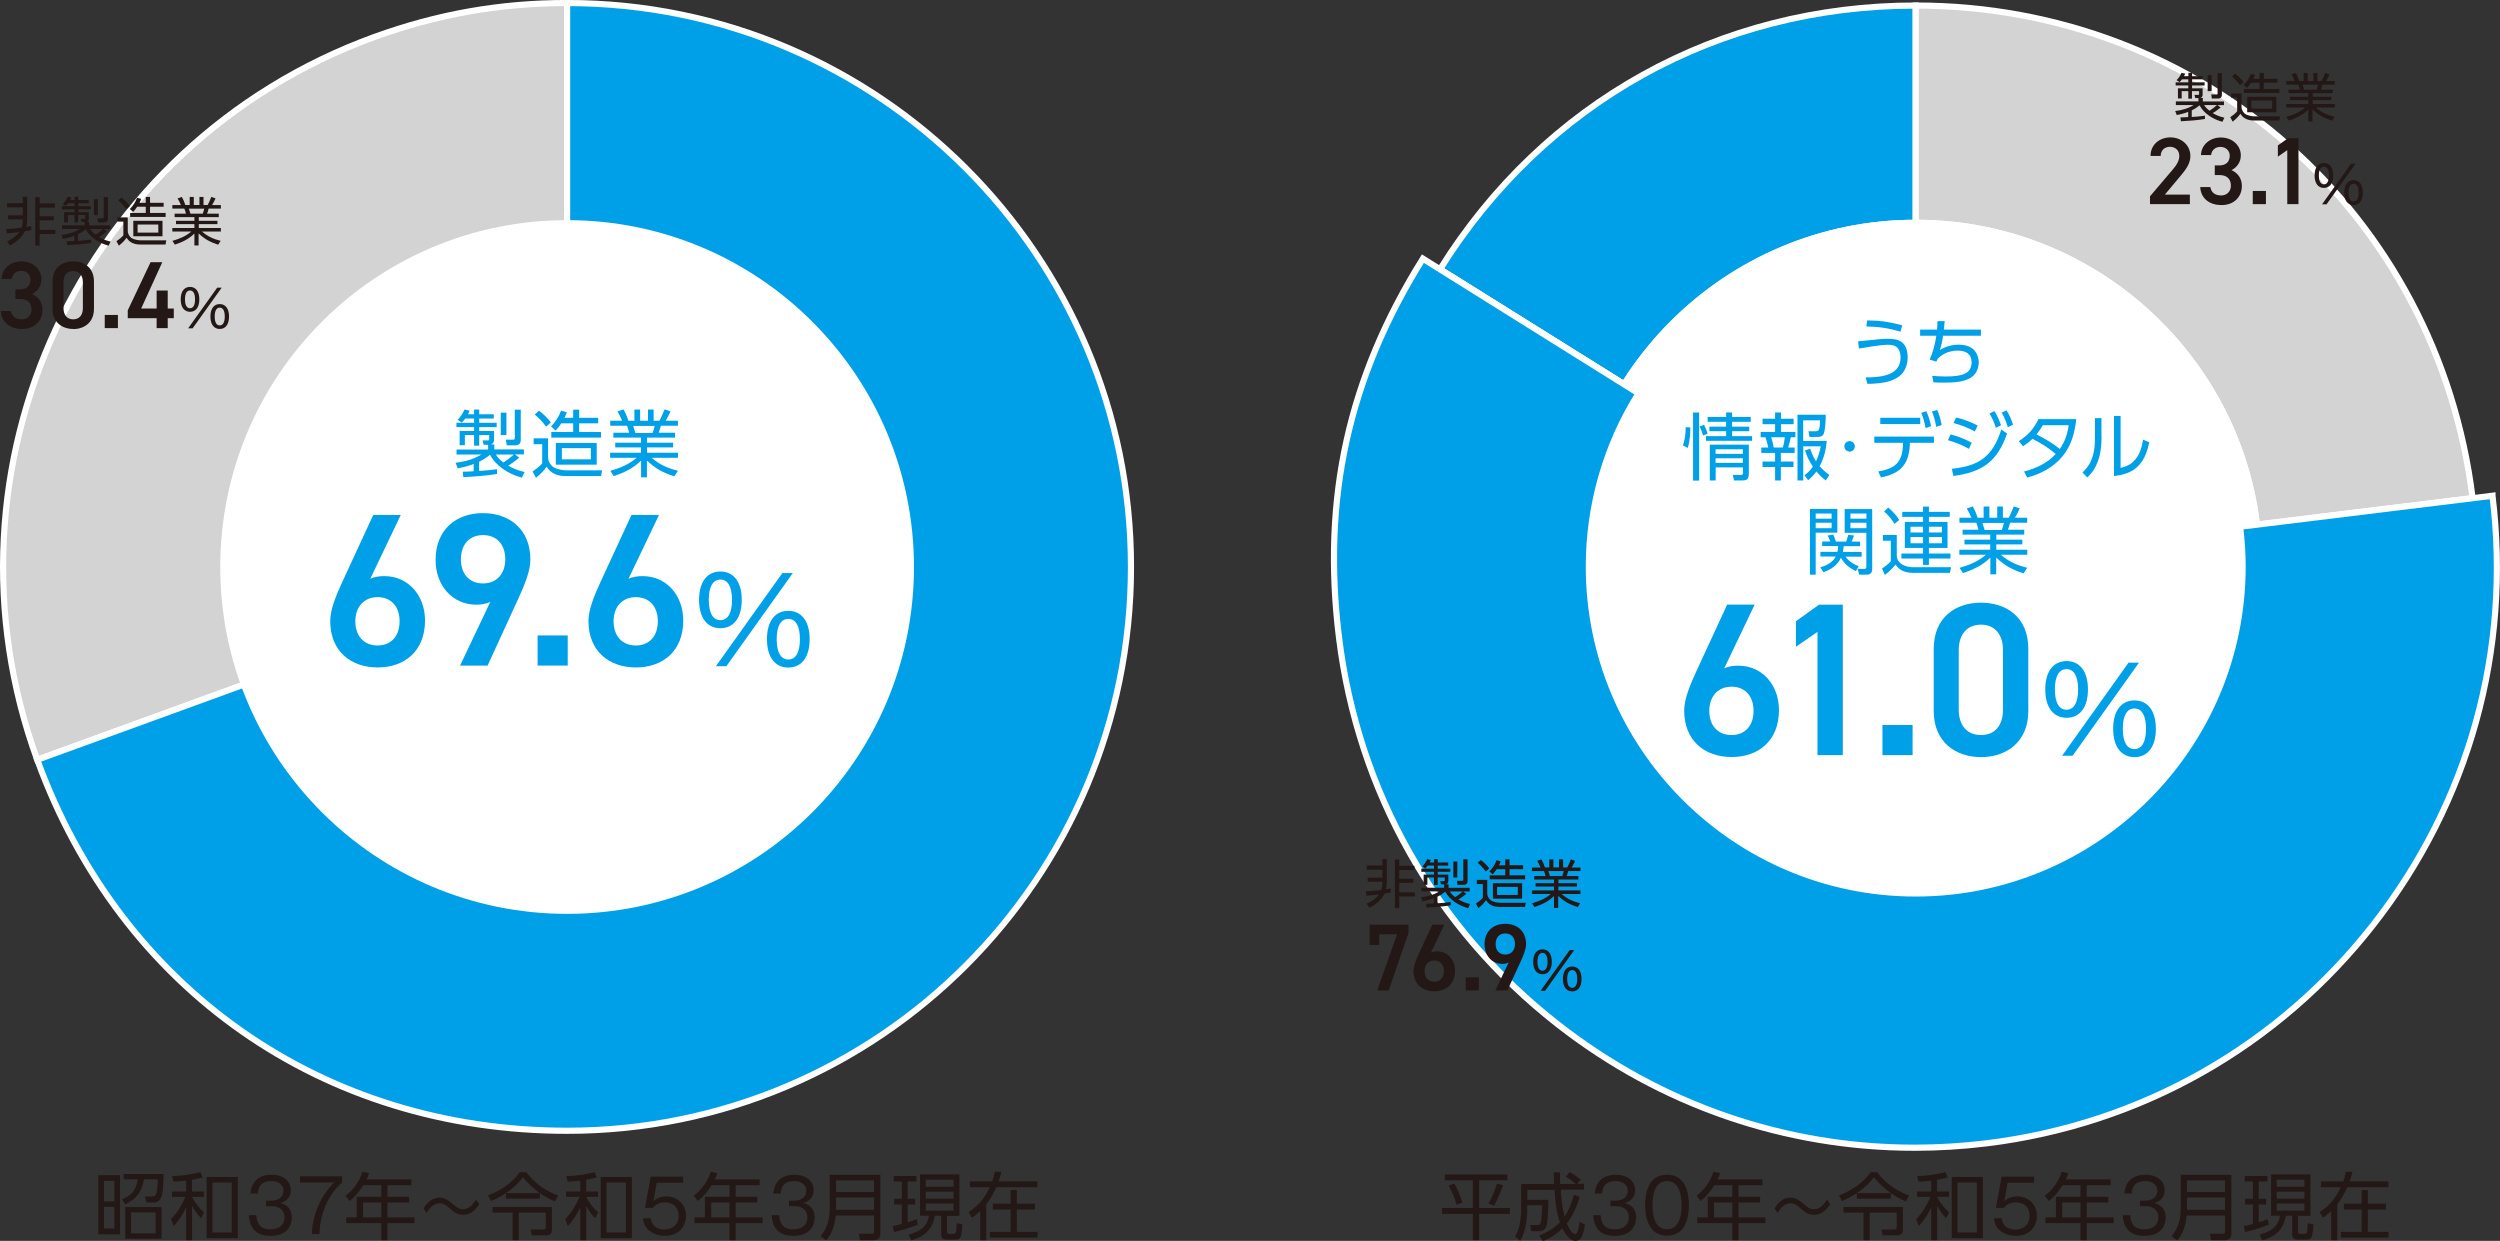 <?xml version="1.0" encoding="UTF-8"?>
<svg id="_レイヤー_2" data-name="レイヤー 2" xmlns="http://www.w3.org/2000/svg" viewBox="0 0 238.93 118.59">
  <rect x="0" y="0" width="238.93" height="118.59" fill="#333333" stroke="none"/>
  <defs>
    <style>
      .cls-1, .cls-2 {
        fill: #00a0e9;
      }

      .cls-1, .cls-3, .cls-4 {
        stroke-width: 0px;
      }

      .cls-2, .cls-5, .cls-6 {
        stroke: #fff;
        stroke-miterlimit: 10;
        stroke-width: .59px;
      }

      .cls-3 {
        fill: #231815;
      }

      .cls-5 {
        fill: #d3d3d4;
      }

      .cls-6 {
        fill: #5f91ae;
      }

      .cls-4 {
        fill: #fff;
      }
    </style>
  </defs>
  <g id="_レイヤー_1-2" data-name="レイヤー 1">
    <g>
      <path class="cls-3" d="M144.07,112.25v.55h-2.71v2.65h2.95v.56h-2.95v2.51h-.6v-2.51h-2.94v-.56h2.94v-2.65h-2.67v-.55h5.97ZM139.76,114.94l-.55.2c-.17-.64-.44-1.25-.75-1.83l.53-.2c.33.59.58,1.19.78,1.83ZM142.78,115.24l-.53-.22c.38-.61.6-1.22.81-1.91l.59.17c-.25.67-.5,1.34-.87,1.95Z"/>
      <path class="cls-3" d="M149.67,112.44l.34-.42c.41.22.72.43,1.07.72l-.34.4h.65v.55h-2.22c.03.77.16,1.82.36,2.57.45-.67.68-1.3.9-2.07l.55.2c-.28.92-.64,1.77-1.24,2.54.1.25.48,1.02.79,1.02.15,0,.23-.2.27-.32.08-.27.14-.57.17-.85l.51.25c-.05.35-.19,1.02-.4,1.3-.13.18-.29.27-.53.27-.54,0-1.02-.78-1.23-1.2-.59.57-1.1.9-1.86,1.23l-.35-.54c.74-.3,1.41-.7,1.97-1.27-.34-.99-.45-2.05-.51-3.1h-2.6v.95h2.01c0,.49-.04,2.09-.17,2.48-.12.36-.37.52-.75.52h-.71l-.11-.59h.69c.18.01.28-.08.33-.25.09-.29.12-1.3.13-1.65h-1.43v.49c0,.92-.2,2.12-.67,2.92l-.49-.43c.22-.36.34-.69.43-1.11.07-.34.15-1.04.15-1.39v-2.51h3.14c0-.36-.01-.74-.02-1.1h.59c0,.36,0,.74.01,1.1h1.51c-.31-.26-.63-.5-.98-.7Z"/>
      <path class="cls-3" d="M152.98,116.13c.03.43.12,1.36,1.32,1.36,1.02,0,1.37-.57,1.37-1.13,0-.91-.78-1.08-1.21-1.08h-.55v-.53h.48c.77,0,1.18-.4,1.18-.95,0-.59-.5-.92-1.17-.92-1.16,0-1.25.83-1.28,1.19h-.71c.04-.35.18-1.8,2.03-1.8,1.06,0,1.83.57,1.83,1.46,0,.97-.77,1.18-.99,1.24.71.17,1.09.69,1.09,1.37,0,.75-.41,1.77-2.02,1.77-.65,0-1.97-.1-2.09-1.97h.71Z"/>
      <path class="cls-3" d="M161.41,115.18c0,1.12-.28,2.91-2.09,2.91s-2.09-1.83-2.09-2.91.25-2.91,2.09-2.91,2.09,1.86,2.09,2.91ZM157.93,115.18c0,.92.2,2.3,1.39,2.3s1.39-1.39,1.39-2.3-.2-2.3-1.39-2.3-1.39,1.37-1.39,2.3Z"/>
      <path class="cls-3" d="M168.44,112.72v.55h-2.29v1.11h2.07v.54h-2.07v1.43h2.58v.55h-2.58v1.63h-.59v-1.63h-3.35v-.55h1v-1.97h2.35v-1.11h-1.71c-.41.62-.72,1.05-1.32,1.51l-.39-.5c.76-.57,1.34-1.38,1.62-2.29l.64.13c-.08.22-.15.39-.25.6h4.29ZM163.81,114.92v1.43h1.75v-1.43h-1.75Z"/>
      <path class="cls-3" d="M173.37,116.1c-.43,0-.75-.14-1.18-.53-.47-.41-.69-.57-1.06-.57-.62,0-.99.52-1.25.91l-.29-.42c.22-.34.68-1.03,1.53-1.03.25,0,.61.04,1.19.55.42.37.66.56,1.03.56.67,0,1.04-.57,1.26-.92l.32.43c-.25.37-.69,1.02-1.55,1.02Z"/>
      <path class="cls-3" d="M180.71,114.03c-.63-.45-1.16-.95-1.62-1.52-.79,1.04-1.86,1.78-3.05,2.28l-.28-.55c1.18-.44,2.3-1.18,3.03-2.21h.62c.75,1.03,1.86,1.8,3.05,2.23l-.31.56c-.51-.21-.97-.46-1.44-.78v.52h-3.25v-.53h3.24ZM181.86,115.35v2.19c0,.41-.25.53-.62.53h-1.3l-.12-.57h1.16c.25,0,.29-.06.29-.27v-1.34h-2.58v2.64h-.59v-2.64h-1.92v-.54h5.69Z"/>
      <path class="cls-3" d="M185.14,113.87h1.13v.52h-1.13v.02c.29.54.67,1.06,1.14,1.46l-.29.55c-.35-.34-.62-.74-.85-1.17v3.28h-.57v-3.14c-.3.66-.7,1.25-1.19,1.79l-.25-.67c.6-.6,1.03-1.34,1.37-2.12h-1.28v-.52h1.35v-1.03c-.4.05-.81.08-1.22.09l-.12-.53c.96-.03,1.78-.13,2.71-.38l.21.51c-.34.09-.67.16-1.02.22v1.11ZM189.51,118.34h-2.98v-5.86h2.98v5.86ZM187.08,113.01v4.78h1.85v-4.78h-1.85Z"/>
      <path class="cls-3" d="M194.39,113.03h-2.51l-.33,1.79c.32-.34.78-.48,1.25-.48.95,0,1.87.66,1.87,1.86,0,.95-.64,1.91-1.99,1.91-.76,0-1.3-.29-1.62-.57-.38-.34-.46-.79-.5-1.11h.74c.1.72.59,1.08,1.31,1.08.63,0,1.36-.35,1.36-1.32,0-.74-.48-1.28-1.3-1.28-.69,0-1.02.36-1.16.53h-.76l.55-2.99h3.1v.6Z"/>
      <path class="cls-3" d="M201.72,112.72v.55h-2.29v1.11h2.07v.54h-2.07v1.43h2.58v.55h-2.58v1.63h-.59v-1.63h-3.35v-.55h1v-1.97h2.35v-1.11h-1.71c-.41.62-.72,1.05-1.32,1.51l-.39-.5c.76-.57,1.34-1.38,1.62-2.29l.64.13c-.08.22-.15.39-.25.6h4.29ZM197.09,114.92v1.43h1.75v-1.43h-1.75Z"/>
      <path class="cls-3" d="M203.59,116.13c.03.43.12,1.36,1.32,1.36,1.02,0,1.37-.57,1.37-1.13,0-.91-.78-1.08-1.21-1.08h-.55v-.53h.48c.77,0,1.18-.4,1.18-.95,0-.59-.5-.92-1.17-.92-1.16,0-1.25.83-1.28,1.19h-.71c.04-.35.18-1.8,2.03-1.8,1.06,0,1.83.57,1.83,1.46,0,.97-.77,1.18-.99,1.24.71.17,1.09.69,1.09,1.37,0,.75-.41,1.77-2.02,1.77-.65,0-1.97-.1-2.09-1.97h.71Z"/>
      <path class="cls-3" d="M213.26,117.86c0,.43-.22.67-.67.67h-1.28l-.1-.62h1.22c.18,0,.22-.06.22-.23v-1.51h-3.66c-.07.84-.34,1.74-.91,2.38l-.53-.41c.69-.85.87-1.69.87-2.77v-3.09h4.84v5.59ZM209.02,113.92h3.63v-1.11h-3.63v1.11ZM209.02,115.62h3.63v-1.17h-3.63v1.17Z"/>
      <path class="cls-3" d="M216.74,116.51l.1.53c-.67.28-1.57.55-2.28.71l-.11-.57c.29-.05.57-.13.86-.21v-1.86h-.74v-.54h.74v-1.65h-.78v-.53h2.18v.53h-.84v1.65h.71v.54h-.71v1.7c.3-.08.58-.18.86-.3ZM220.81,112.25v3.95h-1.18v1.5c0,.18.04.22.22.22h.41c.25,0,.26-.14.29-1.02l.55.11c-.01.31-.06.88-.15,1.16-.08.22-.26.3-.48.3h-.87c-.4,0-.53-.17-.53-.56v-1.72h-.6c-.27,1.37-.95,1.94-2.25,2.36l-.27-.55c.98-.27,1.79-.71,1.95-1.81h-.85v-3.95h3.77ZM217.59,112.75v.67h2.65v-.67h-2.65ZM217.59,113.89v.67h2.65v-.67h-2.65ZM217.59,115.02v.68h2.65v-.68h-2.65Z"/>
      <path class="cls-3" d="M221.81,113.46v-.55h2.14c.11-.31.18-.6.25-.92h.63c-.08.32-.17.62-.27.92h3.71v.55h-3.93c-.26.58-.57,1.13-.96,1.63v3.44h-.58v-2.79c-.26.25-.5.44-.79.65l-.32-.55c.94-.61,1.56-1.36,2.02-2.38h-1.92ZM228.03,115.59h-1.73v2.14h1.98v.55h-4.56v-.55h1.99v-2.14h-1.7v-.55h1.7v-1.3h.59v1.3h1.73v.55Z"/>
    </g>
    <g>
      <path class="cls-3" d="M11.47,112.31v5.65h-2.07v-5.65h2.07ZM9.94,112.86v1.96h.99v-1.96h-.99ZM9.94,115.34v2.07h.99v-2.07h-.99ZM15.42,114.4c-.11.32-.38.53-.72.53h-.71l-.13-.58h.71c.2,0,.29-.09.36-.27.11-.29.14-1.03.15-1.37h-1.32c-.2,1.21-.69,1.85-1.79,2.39l-.31-.49c.99-.38,1.32-.88,1.51-1.9h-1.35v-.51h3.81c0,.56-.03,1.69-.2,2.2ZM15.44,118.39h-3.47v-3.03h3.47v3.03ZM12.52,115.87v2h2.36v-2h-2.36Z"/>
      <path class="cls-3" d="M18.36,113.87h1.13v.52h-1.13v.02c.29.54.67,1.06,1.14,1.46l-.29.55c-.35-.34-.62-.74-.85-1.17v3.28h-.57v-3.14c-.3.66-.7,1.25-1.19,1.79l-.25-.67c.6-.6,1.03-1.34,1.37-2.12h-1.28v-.52h1.35v-1.03c-.4.05-.81.08-1.22.09l-.12-.53c.96-.03,1.78-.13,2.71-.38l.21.51c-.34.09-.67.16-1.02.22v1.11ZM22.73,118.34h-2.98v-5.86h2.98v5.86ZM20.3,113.01v4.78h1.85v-4.78h-1.85Z"/>
      <path class="cls-3" d="M24.5,116.13c.03.43.12,1.36,1.32,1.36,1.02,0,1.37-.57,1.37-1.13,0-.91-.78-1.08-1.21-1.08h-.55v-.53h.48c.77,0,1.18-.4,1.18-.95,0-.59-.5-.92-1.17-.92-1.16,0-1.25.83-1.28,1.19h-.71c.04-.35.18-1.8,2.03-1.8,1.06,0,1.83.57,1.83,1.46,0,.97-.77,1.18-.99,1.24.71.17,1.09.69,1.09,1.37,0,.75-.41,1.77-2.02,1.77-.65,0-1.97-.1-2.09-1.97h.71Z"/>
      <path class="cls-3" d="M32.7,112.42v.6c-.81.65-2.09,2.31-2.17,4.92h-.72c.02-1.92.99-3.84,2.12-4.92h-3.26v-.6h4.03Z"/>
      <path class="cls-3" d="M39.32,112.72v.55h-2.29v1.11h2.07v.54h-2.07v1.43h2.58v.55h-2.58v1.63h-.59v-1.63h-3.35v-.55h1v-1.97h2.35v-1.11h-1.71c-.41.62-.72,1.05-1.32,1.51l-.39-.5c.76-.57,1.34-1.38,1.62-2.29l.64.13c-.08.22-.15.39-.25.6h4.29ZM34.69,114.92v1.43h1.75v-1.43h-1.75Z"/>
      <path class="cls-3" d="M44.26,116.1c-.43,0-.75-.14-1.18-.53-.47-.41-.69-.57-1.06-.57-.62,0-.99.52-1.25.91l-.29-.42c.22-.34.68-1.03,1.53-1.03.25,0,.61.04,1.19.55.42.37.66.56,1.03.56.67,0,1.04-.57,1.26-.92l.32.43c-.25.37-.69,1.02-1.55,1.02Z"/>
      <path class="cls-3" d="M51.6,114.03c-.63-.45-1.16-.95-1.62-1.52-.79,1.04-1.86,1.78-3.05,2.28l-.28-.55c1.18-.44,2.3-1.18,3.03-2.21h.62c.75,1.03,1.86,1.8,3.05,2.23l-.31.56c-.51-.21-.97-.46-1.44-.78v.52h-3.25v-.53h3.24ZM52.75,115.35v2.19c0,.41-.25.53-.62.53h-1.3l-.12-.57h1.16c.25,0,.29-.06.29-.27v-1.34h-2.58v2.64h-.59v-2.64h-1.92v-.54h5.69Z"/>
      <path class="cls-3" d="M56.03,113.87h1.13v.52h-1.13v.02c.29.54.67,1.06,1.14,1.46l-.29.55c-.35-.34-.62-.74-.85-1.17v3.28h-.57v-3.14c-.3.66-.7,1.25-1.19,1.79l-.25-.67c.6-.6,1.03-1.34,1.37-2.12h-1.28v-.52h1.35v-1.03c-.4.05-.81.08-1.22.09l-.12-.53c.96-.03,1.78-.13,2.71-.38l.21.51c-.34.09-.67.16-1.02.22v1.11ZM60.39,118.34h-2.98v-5.86h2.98v5.86ZM57.97,113.01v4.78h1.85v-4.78h-1.85Z"/>
      <path class="cls-3" d="M65.28,113.03h-2.51l-.33,1.79c.32-.34.78-.48,1.25-.48.95,0,1.87.66,1.87,1.86,0,.95-.64,1.91-1.99,1.91-.76,0-1.3-.29-1.62-.57-.38-.34-.46-.79-.5-1.11h.74c.1.72.59,1.08,1.31,1.08.63,0,1.36-.35,1.36-1.32,0-.74-.48-1.28-1.3-1.28-.69,0-1.02.36-1.16.53h-.76l.55-2.99h3.1v.6Z"/>
      <path class="cls-3" d="M72.6,112.72v.55h-2.29v1.11h2.07v.54h-2.07v1.43h2.58v.55h-2.58v1.63h-.59v-1.63h-3.35v-.55h1v-1.97h2.35v-1.11h-1.71c-.41.62-.72,1.05-1.32,1.51l-.39-.5c.76-.57,1.34-1.38,1.62-2.29l.64.13c-.08.22-.15.39-.25.6h4.29ZM67.97,114.92v1.43h1.75v-1.43h-1.75Z"/>
      <path class="cls-3" d="M74.47,116.13c.03.43.12,1.36,1.32,1.36,1.02,0,1.37-.57,1.37-1.13,0-.91-.78-1.08-1.21-1.08h-.55v-.53h.48c.77,0,1.18-.4,1.18-.95,0-.59-.5-.92-1.17-.92-1.16,0-1.25.83-1.28,1.19h-.71c.04-.35.18-1.8,2.03-1.8,1.06,0,1.83.57,1.83,1.46,0,.97-.77,1.18-.99,1.24.71.17,1.09.69,1.09,1.37,0,.75-.41,1.77-2.02,1.77-.65,0-1.97-.1-2.09-1.97h.71Z"/>
      <path class="cls-3" d="M84.14,117.86c0,.43-.22.67-.67.67h-1.28l-.1-.62h1.22c.18,0,.22-.06.22-.23v-1.51h-3.66c-.07.84-.34,1.74-.91,2.38l-.53-.41c.69-.85.87-1.69.87-2.77v-3.09h4.84v5.59ZM79.9,113.92h3.63v-1.11h-3.63v1.11ZM79.9,115.62h3.63v-1.17h-3.63v1.17Z"/>
      <path class="cls-3" d="M87.62,116.51l.1.53c-.67.28-1.57.55-2.28.71l-.11-.57c.29-.05.57-.13.86-.21v-1.86h-.74v-.54h.74v-1.65h-.78v-.53h2.18v.53h-.84v1.65h.71v.54h-.71v1.7c.3-.08.58-.18.86-.3ZM91.69,112.25v3.95h-1.18v1.5c0,.18.04.22.22.22h.41c.25,0,.26-.14.29-1.02l.55.11c-.01.31-.06.88-.15,1.16-.08.22-.26.3-.48.3h-.87c-.4,0-.53-.17-.53-.56v-1.72h-.6c-.27,1.37-.95,1.94-2.25,2.36l-.27-.55c.98-.27,1.79-.71,1.95-1.81h-.85v-3.95h3.77ZM88.48,112.75v.67h2.65v-.67h-2.65ZM88.48,113.89v.67h2.65v-.67h-2.65ZM88.48,115.02v.68h2.65v-.68h-2.65Z"/>
      <path class="cls-3" d="M92.69,113.46v-.55h2.14c.11-.31.18-.6.25-.92h.63c-.08.32-.17.62-.27.92h3.71v.55h-3.93c-.26.58-.57,1.13-.96,1.63v3.44h-.58v-2.79c-.26.25-.5.44-.79.65l-.32-.55c.94-.61,1.56-1.36,2.02-2.38h-1.92ZM98.91,115.59h-1.73v2.14h1.98v.55h-4.56v-.55h1.99v-2.14h-1.7v-.55h1.7v-1.3h.59v1.3h1.73v.55Z"/>
    </g>
    <g>
      <path class="cls-5" d="M54.2,54.19L3.56,72.62C-6.62,44.65,7.8,13.72,35.77,3.54,41.81,1.35,47.77.29,54.2.29v53.89Z"/>
      <path class="cls-2" d="M54.2,54.19V.29c29.76,0,53.89,24.13,53.89,53.89s-24.13,53.89-53.89,53.89c-23.33,0-42.66-13.53-50.64-35.46l50.64-18.43Z"/>
    </g>
    <g>
      <path class="cls-2" d="M183.09,54.15l-45.47-28.41C147.6,9.76,164.25.53,183.09.53v53.62Z"/>
      <path class="cls-6" d="M183.09,54.15l53.22-6.53c3.61,29.39-17.29,56.14-46.68,59.75-29.39,3.61-56.14-17.29-59.75-46.68-1.59-12.93.84-23.9,7.75-34.95l45.47,28.41Z"/>
      <path class="cls-5" d="M183.09,54.15V.53c27.36,0,49.88,19.93,53.22,47.08l-53.22,6.53Z"/>
    </g>
    <circle class="cls-4" cx="54.2" cy="54.19" r="33.15"/>
    <circle class="cls-4" cx="183.09" cy="54.15" r="33.15"/>
    <circle class="cls-4" cx="183.09" cy="54.15" r="33.15"/>
    <g>
      <path class="cls-1" d="M164.76,63.89c.42-.21.92-.27,1.38-.27,2.25,0,3.88,1.81,3.88,4.25,0,2.9-1.94,4.48-4.52,4.48s-4.54-1.56-4.54-4.44c0-1.06.52-2.36,1.17-3.77l2.94-6.36h2.63l-2.92,6.11ZM165.49,70.25c1.31,0,2.1-.92,2.1-2.31s-.79-2.31-2.1-2.31-2.13.94-2.13,2.31.79,2.31,2.13,2.31Z"/>
      <path class="cls-1" d="M176.12,72.17h-2.42v-11.78l-2.06,1.42v-2.44l2.21-1.58h2.27v14.38Z"/>
      <path class="cls-1" d="M182.79,72.17h-2.88v-2.88h2.88v2.88Z"/>
      <path class="cls-1" d="M189.33,72.36c-2.4,0-4.52-1.42-4.52-4.4v-5.94c0-3.06,2.13-4.42,4.52-4.42s4.52,1.35,4.52,4.4v5.96c0,2.98-2.13,4.4-4.52,4.4ZM189.33,59.7c-1.31,0-2.13.9-2.13,2.44v5.67c0,1.54.81,2.44,2.13,2.44s2.1-.9,2.1-2.44v-5.67c0-1.54-.81-2.44-2.1-2.44Z"/>
      <path class="cls-1" d="M195.47,65.89c0-1.75.8-2.71,2.04-2.71s2.04.96,2.04,2.71-.8,2.71-2.04,2.71-2.04-.96-2.04-2.71ZM198.61,65.89c0-1.3-.42-1.94-1.11-1.94s-1.11.64-1.11,1.94.42,1.94,1.11,1.94,1.11-.64,1.11-1.94ZM203.43,63.33h1l-6.35,8.9h-1l6.35-8.9ZM201.96,69.65c0-1.75.8-2.71,2.04-2.71s2.04.96,2.04,2.71-.8,2.71-2.04,2.71-2.04-.96-2.04-2.71ZM205.1,69.65c0-1.3-.42-1.94-1.11-1.94s-1.11.64-1.11,1.94.42,1.94,1.11,1.94,1.11-.64,1.11-1.94Z"/>
    </g>
    <g>
      <path class="cls-1" d="M178.55,32.53c.65-.08,1.35-.15,1.86-.15.48,0,.92.03,1.32.3.45.31.59.95.59,1.47,0,.39-.08.78-.25,1.13-.25.53-.72.86-1.26,1.07-.71.27-1.58.32-2.33.34l-.18-.62c.6,0,1.34-.03,1.97-.22.77-.23,1.37-.7,1.37-1.7,0-.36-.09-.72-.36-.97-.24-.21-.57-.23-.88-.23-.6,0-2.1.25-2.74.36l-.08-.69c.29-.02.62-.06.97-.1ZM181.8,31.08l-.17.62c-1.16-.35-2.05-.47-3.26-.5l.08-.58c1.26.01,2.14.15,3.35.47Z"/>
      <path class="cls-1" d="M189.32,31.5v.59h-3.62c-.06.46-.15.92-.31,1.36.57-.34,1.16-.51,1.82-.51.5,0,1.09.13,1.44.5.31.32.46.76.46,1.2,0,.63-.3,1.24-.88,1.53-.74.38-1.69.4-2.51.4-.31,0-.62,0-.93-.03l-.13-.62c.4.03.8.06,1.21.06.64,0,1.79-.01,2.25-.5.23-.24.31-.52.31-.85,0-.81-.57-1.12-1.31-1.12s-1.42.25-1.92.76c-.04.1-.09.19-.14.29l-.64-.19c.34-.74.51-1.48.64-2.28h-1.55v-.59h1.62c.02-.27.04-.54.04-.81h.69c-.02.28-.05.54-.08.81h3.54Z"/>
      <path class="cls-1" d="M161.55,40.85c0,.62-.06,1.38-.25,1.96l-.46-.24c.17-.43.26-1.12.26-1.58,0-.06,0-.1,0-.16l.46.02ZM162.39,39.42v6.51h-.58v-6.51h.58ZM163.2,41.44l-.44.19c-.07-.29-.19-.61-.32-.87l.42-.17c.13.27.26.56.34.85ZM165.54,40.78h1.64v.43h-1.64v.47h1.91v.45h-4.41v-.45h1.93v-.47h-1.6v-.43h1.6v-.47h-1.77v-.46h1.77v-.43h.57v.43h1.78v.46h-1.78v.47ZM167.13,45.28c0,.52-.15.64-.67.64h-.74l-.11-.53h.79c.17,0,.18-.11.18-.22v-.5h-2.61v1.25h-.56v-3.42h3.73v2.77ZM163.96,42.94v.44h2.61v-.44h-2.61ZM163.96,43.8v.44h2.61v-.44h-2.61Z"/>
      <path class="cls-1" d="M170.21,39.42v.6h1.21v.52h-1.21v.74h1.38v.51h-.44c-.06.3-.15.69-.25.98h.62v.52h-1.32v.82h1.21v.52h-1.21v1.29h-.55v-1.29h-1.2v-.52h1.2v-.82h-1.32v-.52h.66c-.05-.29-.15-.69-.26-.98h-.46v-.51h1.38v-.74h-1.2v-.52h1.2v-.6h.55ZM169.28,41.79c.1.32.18.65.24.98h.86c.1-.27.17-.69.2-.98h-1.3ZM174.83,45.4l-.34.52c-.34-.27-.61-.52-.89-.86-.25.34-.48.57-.79.84l-.35-.47c.32-.26.57-.5.8-.83-.34-.51-.57-.98-.75-1.56l.49-.15c.15.41.32.83.56,1.2.22-.46.36-.93.45-1.43h-1.67v3.26h-.55v-6.28h2.7c0,.39-.04,1.47-.19,1.8-.11.26-.31.32-.58.32h-.78l-.1-.54h.68c.36.01.4-.25.43-1.05h-1.62v1.97h2.26c-.08.85-.27,1.66-.69,2.42.27.31.59.57.91.83Z"/>
      <path class="cls-1" d="M176.77,42.16c.28,0,.5.22.5.5s-.22.5-.5.5-.5-.22-.5-.5.22-.5.5-.5Z"/>
      <path class="cls-1" d="M182.53,42.44c-.02.74-.19,1.58-.67,2.14-.52.63-1.32.89-2.09,1.05l-.26-.57c1.62-.28,2.32-.88,2.36-2.58v-.16s-2.74,0-2.74,0v-.59h5.7v.59h-2.31v.13ZM183.52,39.93v.6h-3.82v-.6h3.82ZM184.1,39.3c.23.49.34.9.46,1.43l-.53.18c-.1-.57-.2-.92-.41-1.45l.48-.16ZM185.14,39.18c.22.48.33.93.43,1.44l-.53.17c-.09-.58-.18-.9-.4-1.46l.49-.15Z"/>
      <path class="cls-1" d="M188.44,42.3l-.26.6c-.63-.36-1.31-.63-2.01-.83l.25-.55c.64.15,1.46.47,2.02.79ZM186.54,44.8c2.64-.26,3.92-1.2,4.73-3.76l.55.4c-.94,2.67-2.35,3.68-5.13,4.05l-.15-.69ZM189.01,40.66l-.27.58c-.64-.36-1.33-.62-2.04-.81l.25-.53c.72.16,1.39.44,2.05.76ZM190.6,39.28c.3.45.46.86.64,1.36l-.49.25c-.19-.58-.3-.84-.61-1.37l.46-.23ZM191.77,39.22c.28.44.46.87.62,1.37l-.5.24c-.17-.55-.29-.88-.59-1.39l.46-.22Z"/>
      <path class="cls-1" d="M194.24,41.94c-.29.29-.54.48-.89.71l-.41-.49c.85-.53,1.46-1.19,1.87-2.1h3.62c-.14,1.32-.46,2.51-1.32,3.56-.85,1.03-2.09,1.69-3.37,2.02l-.3-.58c1.11-.27,2.25-.81,3.03-1.67-.71-.61-1.39-1.03-2.23-1.45ZM197.71,40.64h-2.47c-.2.34-.36.57-.61.88.78.39,1.55.83,2.23,1.39.49-.72.73-1.41.85-2.28Z"/>
      <path class="cls-1" d="M200.85,41.67c0,.84-.06,1.59-.34,2.38-.23.65-.52,1.1-1.02,1.58l-.46-.47c.49-.49.76-.88.97-1.55.2-.64.22-1.23.22-1.89v-1.76h.62v1.71ZM202.68,44.72c.59-.17.98-.31,1.39-.8.46-.54.63-1.22.75-1.9l.59.25c-.17.79-.41,1.55-.97,2.17-.6.69-1.51.97-2.4,1.05v-5.74h.63v4.96Z"/>
      <path class="cls-1" d="M175.6,48.64v2.27h-2.07v4.01h-.55v-6.28h2.62ZM173.53,49.08v.49h1.52v-.49h-1.52ZM173.53,49.96v.52h1.52v-.52h-1.52ZM177.64,54.1l-.26.48c-.61-.28-1.11-.68-1.44-1.27-.33.71-.95,1.13-1.68,1.38l-.29-.48c.59-.15,1.18-.46,1.48-1.02h-1.47v-.45h1.63c.05-.2.06-.35.06-.55h-1.52v-.44h.78c-.08-.2-.17-.39-.26-.57l.54-.09c.08.18.19.47.25.67h.98c.08-.19.15-.45.2-.65l.55.07c-.06.2-.13.39-.23.58h.81v.44h-1.57c-.01.2-.03.34-.07.55h1.79v.45h-1.54c.3.43.76.73,1.25.91ZM178.93,48.64v5.75c0,.32-.17.53-.49.53h-.75l-.15-.55h.64c.17,0,.19-.08.19-.22v-3.23h-2.07v-2.27h2.63ZM176.85,49.08v.49h1.53v-.49h-1.53ZM176.85,49.96v.52h1.53v-.52h-1.53Z"/>
      <path class="cls-1" d="M181.28,51.15v2.05c.06.36.23.58.54.76.32.18.66.25,1.02.25h3.63l-.11.54h-3.5c-.7,0-1.29-.18-1.7-.79-.29.37-.64.7-1.02.99l-.27-.62c.27-.17.64-.46.84-.68v-1.97h-.76v-.55h1.33ZM181.52,49.69l-.46.38c-.25-.41-.61-.88-.99-1.18l.39-.38c.41.34.78.73,1.05,1.18ZM186.34,49.4h-1.99v.48h1.78v2.49h-1.78v.53h2.06v.48h-2.06v.61h-.56v-.61h-2.07v-.48h2.07v-.53h-1.74v-2.49h1.74v-.48h-1.99v-.48h1.99v-.5h.56v.5h1.99v.48ZM182.59,50.34v.55h1.2v-.55h-1.2ZM182.59,51.32v.6h1.2v-.6h-1.2ZM184.35,50.34v.55h1.24v-.55h-1.24ZM184.35,51.32v.6h1.24v-.6h-1.24Z"/>
      <path class="cls-1" d="M193.73,54.28l-.34.52c-1.1-.37-1.75-.71-2.61-1.51v1.6h-.56v-1.6c-.75.74-1.63,1.16-2.62,1.48l-.32-.5c.98-.29,1.73-.59,2.52-1.25h-2.54v-.48h2.95v-.51h-2.46v-.45h2.46v-.49h-2.64v-.46h1.51c-.05-.22-.12-.46-.2-.67h-1.61v-.48h1.14c-.15-.35-.26-.57-.44-.89l.57-.19c.21.38.34.67.46,1.08h.58v-1.07h.55v1.07h.75v-1.07h.54v1.07h.56c.18-.35.34-.71.48-1.08l.57.19c-.11.27-.31.64-.46.89h1.17v.48h-1.63c-.06.23-.13.46-.21.67h1.56v.46h-2.67v.49h2.49v.45h-2.49v.51h2.96v.48h-2.53c.8.67,1.51.99,2.52,1.24ZM189.47,49.98c.08.25.13.43.2.67h1.65c.08-.23.14-.43.2-.67h-2.04Z"/>
    </g>
    <g>
      <path class="cls-1" d="M35.36,55.33c.42-.21.92-.27,1.38-.27,2.25,0,3.88,1.81,3.88,4.25,0,2.9-1.94,4.48-4.52,4.48s-4.54-1.56-4.54-4.44c0-1.06.52-2.36,1.17-3.77l2.94-6.36h2.63l-2.92,6.11ZM36.09,61.69c1.31,0,2.1-.92,2.1-2.31s-.79-2.31-2.1-2.31-2.13.94-2.13,2.31.79,2.31,2.13,2.31Z"/>
      <path class="cls-1" d="M46.89,57.5c-.42.23-.92.29-1.38.29-2.25,0-3.88-1.81-3.88-4.27,0-2.9,1.96-4.48,4.52-4.48s4.54,1.56,4.54,4.44c0,1.06-.52,2.36-1.17,3.77l-2.92,6.36h-2.63l2.9-6.11ZM46.16,51.14c-1.31,0-2.11.92-2.11,2.31s.79,2.31,2.11,2.31,2.13-.94,2.13-2.31-.77-2.31-2.13-2.31Z"/>
      <path class="cls-1" d="M54.26,63.61h-2.88v-2.88h2.88v2.88Z"/>
      <path class="cls-1" d="M60.04,55.33c.42-.21.92-.27,1.38-.27,2.25,0,3.88,1.81,3.88,4.25,0,2.9-1.94,4.48-4.52,4.48s-4.54-1.56-4.54-4.44c0-1.06.52-2.36,1.17-3.77l2.94-6.36h2.63l-2.92,6.11ZM60.77,61.69c1.31,0,2.1-.92,2.1-2.31s-.79-2.31-2.1-2.31-2.13.94-2.13,2.31.79,2.31,2.13,2.31Z"/>
      <path class="cls-1" d="M66.81,57.33c0-1.75.8-2.71,2.04-2.71s2.04.96,2.04,2.71-.8,2.71-2.04,2.71-2.04-.96-2.04-2.71ZM69.96,57.33c0-1.3-.42-1.94-1.11-1.94s-1.11.64-1.11,1.94.42,1.94,1.11,1.94,1.11-.64,1.11-1.94ZM74.77,54.77h1l-6.35,8.9h-1l6.35-8.9ZM73.3,61.09c0-1.75.8-2.71,2.04-2.71s2.04.96,2.04,2.71-.8,2.71-2.04,2.71-2.04-.96-2.04-2.71ZM76.45,61.09c0-1.3-.42-1.94-1.11-1.94s-1.11.64-1.11,1.94.42,1.94,1.11,1.94,1.11-.64,1.11-1.94Z"/>
    </g>
    <g>
      <path class="cls-1" d="M47.5,44.83v.47c-1.06.17-2.14.25-3.22.3l-.05-.52c.34,0,.69-.02,1.04-.04v-.7c-.5.2-.99.32-1.52.43l-.21-.54c.85-.1,1.74-.34,2.46-.79h-2.37v-.48h3.02v-.45h-.42l-.11-.42h.5c.1,0,.13-.03.13-.13v-.38h-.95v1.01h-.49v-1.01h-.88v.97h-.5v-1.36h1.38v-.37h-1.69v-.41h1.69v-.41h-.84c-.11.15-.2.25-.34.38l-.39-.26c.27-.28.51-.62.65-.98l.5.11c-.05.12-.1.22-.16.34h.58v-.45h.49v.45h1.39v.41h-1.39v.41h1.67v.41h-1.67v.37h1.42v.82c0,.22-.08.4-.32.47h.34v.47h2.83v.48h-.86l.42.31c-.34.27-.68.54-1.06.76.51.31.99.48,1.57.61l-.26.54c-1.19-.3-2.46-1.08-3.05-2.19-.34.28-.64.47-1.04.67v.88c.54-.03,1.19-.1,1.73-.17ZM47.39,43.44c.19.31.43.55.72.76.32-.2.71-.5.99-.76h-1.72ZM48.4,39.44v2.14h-.54v-2.14h.54ZM49.77,39.15v2.91c0,.34-.2.5-.53.5h-.81l-.08-.54h.67c.15,0,.18-.03.18-.18v-2.69h.57Z"/>
      <path class="cls-1" d="M52.38,41.89v1.83c0,.38.27.81.61.98.31.15.78.25,1.13.25h3.42l-.09.55h-3.39c-.73,0-1.44-.23-1.81-.9-.31.43-.62.73-1.03,1.06l-.32-.6c.29-.2.71-.51.92-.78v-1.83h-.82v-.56h1.39ZM52.65,40.37l-.46.41c-.33-.46-.65-.8-1.08-1.16l.4-.37c.43.32.82.7,1.14,1.13ZM54.78,39.93v-.78h.57v.78h1.82v.53h-1.82v.83h2.09v.53h-4.75v-.53h2.09v-.83h-1.14c-.17.27-.32.46-.54.69l-.44-.41c.43-.39.76-.95.96-1.49l.55.15c-.07.2-.13.34-.22.53h.84ZM57.03,44.41h-3.91v-2.07h3.91v2.07ZM53.7,42.83v1.07h2.77v-1.07h-2.77Z"/>
      <path class="cls-1" d="M64.78,45.01l-.34.52c-1.1-.37-1.75-.71-2.61-1.51v1.6h-.56v-1.6c-.75.74-1.63,1.16-2.62,1.48l-.32-.5c.98-.29,1.73-.59,2.52-1.25h-2.54v-.48h2.95v-.51h-2.46v-.45h2.46v-.49h-2.64v-.46h1.51c-.05-.22-.12-.46-.2-.67h-1.61v-.48h1.14c-.15-.35-.26-.57-.44-.89l.57-.19c.21.38.34.67.46,1.08h.58v-1.07h.55v1.07h.75v-1.07h.54v1.07h.56c.18-.35.34-.71.48-1.08l.57.19c-.11.27-.31.64-.46.89h1.17v.48h-1.63c-.06.23-.13.46-.21.67h1.56v.46h-2.67v.49h2.49v.45h-2.49v.51h2.96v.48h-2.53c.8.67,1.51.99,2.52,1.24ZM60.52,40.71c.08.25.13.43.2.67h1.65c.08-.23.14-.43.2-.67h-2.05Z"/>
    </g>
    <g>
      <path class="cls-3" d="M2.99,21.63v.36c-.2.04-.41.08-.62.12-.28.62-.85,1.05-1.43,1.36l-.26-.4c.44-.21.88-.48,1.17-.89-.41.04-.81.1-1.21.13l-.04-.43c.5,0,.97-.06,1.46-.12.06-.16.12-.48.12-.65v-.14H.77v-.39h1.41v-.76H.68v-.4h1.5v-.62h.42v2.27c0,.2-.04.43-.09.62.16-.02.32-.05.48-.08ZM3.79,19.44h1.45v.4h-1.45v.83h1.35v.39h-1.35v.91h1.5v.4h-1.5v1.11h-.42v-4.64h.42v.62Z"/>
      <path class="cls-3" d="M8.71,22.88v.33c-.76.13-1.53.18-2.3.22l-.04-.37c.25,0,.5-.02.74-.03v-.5c-.36.14-.71.23-1.09.31l-.15-.39c.61-.07,1.25-.24,1.76-.57h-1.7v-.35h2.16v-.32h-.3l-.08-.3h.35c.07,0,.09-.02.09-.09v-.27h-.68v.72h-.35v-.72h-.63v.7h-.36v-.97h.99v-.27h-1.21v-.3h1.21v-.29h-.6c-.08.11-.14.18-.24.27l-.28-.19c.2-.2.37-.44.47-.7l.36.08c-.04.08-.07.16-.12.24h.42v-.32h.35v.32h1v.3h-1v.29h1.2v.3h-1.2v.27h1.01v.59c0,.16-.05.29-.23.33h.25v.34h2.02v.35h-.62l.3.22c-.24.2-.49.39-.76.54.37.22.71.34,1.12.44l-.19.39c-.85-.22-1.76-.77-2.18-1.57-.25.2-.46.34-.75.48v.63c.39-.02.85-.07,1.24-.12ZM8.63,21.89c.14.22.31.39.52.54.23-.14.51-.35.71-.54h-1.23ZM9.35,19.03v1.53h-.38v-1.53h.38ZM10.32,18.82v2.08c0,.24-.14.36-.38.36h-.58l-.06-.39h.48c.11,0,.13-.02.13-.13v-1.92h.41Z"/>
      <path class="cls-3" d="M12.21,20.78v1.31c0,.27.19.58.43.7.23.11.56.18.81.18h2.44l-.07.4h-2.42c-.52,0-1.03-.17-1.3-.65-.22.31-.44.52-.74.76l-.23-.43c.21-.14.51-.37.66-.56v-1.31h-.58v-.4h1ZM12.4,19.69l-.33.29c-.24-.33-.47-.57-.77-.83l.29-.27c.31.23.59.5.82.81ZM13.93,19.38v-.56h.41v.56h1.3v.38h-1.3v.59h1.49v.38h-3.39v-.38h1.49v-.59h-.82c-.12.19-.23.33-.39.5l-.31-.29c.31-.28.54-.68.69-1.07l.39.11c-.05.15-.09.25-.16.38h.6ZM15.53,22.58h-2.79v-1.48h2.79v1.48ZM13.15,21.46v.77h1.98v-.77h-1.98Z"/>
      <path class="cls-3" d="M21.09,23.01l-.24.38c-.79-.27-1.25-.51-1.87-1.08v1.15h-.4v-1.14c-.54.53-1.17.83-1.87,1.06l-.23-.36c.7-.21,1.24-.42,1.8-.89h-1.81v-.34h2.11v-.37h-1.76v-.32h1.76v-.35h-1.89v-.33h1.08c-.04-.16-.08-.33-.15-.48h-1.15v-.34h.82c-.1-.25-.18-.41-.32-.64l.41-.14c.15.27.24.48.33.77h.42v-.77h.39v.77h.54v-.77h.39v.77h.4c.13-.25.25-.51.34-.77l.41.14c-.08.19-.22.46-.33.64h.84v.34h-1.17c-.04.17-.09.33-.15.48h1.12v.33h-1.91v.35h1.78v.32h-1.78v.37h2.11v.34h-1.81c.57.48,1.08.71,1.8.89ZM18.05,19.94c.05.18.09.31.15.48h1.18c.06-.17.1-.31.14-.48h-1.46Z"/>
      <path class="cls-3" d="M1.46,27.65h.44c.66,0,1.01-.35,1.01-.94,0-.46-.36-.83-.89-.83-.51,0-.85.34-.89.78H.15c.03-1.01.88-1.68,1.9-1.68,1.1,0,1.91.76,1.91,1.71,0,.68-.4,1.16-.89,1.41.57.26.99.75.99,1.52,0,.99-.71,1.82-1.93,1.82-1.28,0-2-.73-2.05-1.72h.97c.07.46.39.8,1.04.8.55,0,.92-.4.92-.93,0-.64-.37-1.02-1.1-1.02h-.44v-.91Z"/>
      <path class="cls-3" d="M7,31.44c-1.05,0-1.98-.62-1.98-1.93v-2.6c0-1.34.93-1.93,1.98-1.93s1.98.59,1.98,1.93v2.61c0,1.3-.93,1.93-1.98,1.93ZM7,25.9c-.58,0-.93.39-.93,1.07v2.48c0,.68.36,1.07.93,1.07s.92-.39.92-1.07v-2.48c0-.68-.36-1.07-.92-1.07Z"/>
      <path class="cls-3" d="M11.27,31.36h-1.26v-1.26h1.26v1.26Z"/>
      <path class="cls-3" d="M15.51,25.06l-2.02,4.43h1.48v-1.72h1.06v1.72h.58v.92h-.58v.95h-1.06v-.95h-2.76v-.75l2.18-4.6h1.12Z"/>
      <path class="cls-3" d="M17.27,28.61c0-.77.35-1.19.89-1.19s.89.42.89,1.19-.35,1.19-.89,1.19-.89-.42-.89-1.19ZM18.64,28.61c0-.57-.18-.85-.48-.85s-.48.28-.48.85.18.85.48.85.48-.28.48-.85ZM20.75,27.49h.44l-2.78,3.89h-.43l2.78-3.89ZM20.11,30.25c0-.77.35-1.19.89-1.19s.89.42.89,1.19-.35,1.19-.89,1.19-.89-.42-.89-1.19ZM21.48,30.25c0-.57-.18-.85-.48-.85s-.48.28-.48.85.18.85.48.85.48-.28.48-.85Z"/>
    </g>
    <g>
      <path class="cls-3" d="M210.73,11.04v.33c-.76.13-1.53.18-2.3.22l-.04-.37c.25,0,.5-.02.74-.03v-.5c-.36.14-.71.23-1.09.31l-.15-.39c.61-.07,1.25-.24,1.76-.57h-1.7v-.35h2.16v-.32h-.3l-.08-.3h.35c.07,0,.09-.02.09-.09v-.27h-.68v.72h-.35v-.72h-.63v.7h-.36v-.97h.99v-.27h-1.21v-.3h1.21v-.29h-.6c-.08.11-.14.18-.24.27l-.28-.19c.2-.2.37-.44.47-.7l.36.08c-.04.08-.07.16-.12.24h.42v-.32h.35v.32h1v.3h-1v.29h1.2v.3h-1.2v.27h1.01v.59c0,.16-.05.29-.23.33h.25v.34h2.02v.35h-.62l.3.22c-.24.2-.49.39-.76.54.37.22.71.34,1.12.44l-.19.39c-.85-.22-1.76-.77-2.18-1.57-.25.2-.46.34-.75.48v.63c.39-.02.85-.07,1.24-.12ZM210.65,10.04c.14.22.31.39.52.54.23-.14.51-.35.71-.54h-1.23ZM211.37,7.18v1.53h-.38v-1.53h.38ZM212.35,6.98v2.08c0,.24-.14.36-.38.36h-.58l-.06-.39h.48c.11,0,.13-.02.13-.13v-1.92h.41Z"/>
      <path class="cls-3" d="M214.23,8.93v1.31c0,.27.19.58.43.7.23.11.56.18.81.18h2.44l-.07.4h-2.42c-.52,0-1.03-.17-1.3-.65-.22.31-.44.52-.74.76l-.23-.43c.21-.14.51-.37.66-.56v-1.31h-.58v-.4h1ZM214.42,7.85l-.33.29c-.24-.33-.47-.57-.77-.83l.29-.27c.31.23.59.5.82.81ZM215.95,7.53v-.56h.41v.56h1.3v.38h-1.3v.59h1.49v.38h-3.39v-.38h1.49v-.59h-.82c-.12.19-.23.33-.39.5l-.31-.29c.31-.28.54-.68.69-1.07l.39.11c-.05.15-.09.25-.16.38h.6ZM217.56,10.73h-2.79v-1.48h2.79v1.48ZM215.17,9.61v.77h1.98v-.77h-1.98Z"/>
      <path class="cls-3" d="M223.12,11.16l-.24.38c-.79-.27-1.25-.51-1.87-1.08v1.15h-.4v-1.14c-.54.53-1.17.83-1.87,1.06l-.23-.36c.7-.21,1.24-.42,1.8-.89h-1.81v-.34h2.11v-.37h-1.76v-.32h1.76v-.35h-1.89v-.33h1.08c-.04-.16-.08-.33-.15-.48h-1.15v-.34h.82c-.1-.25-.18-.41-.32-.64l.41-.14c.15.27.24.48.33.77h.42v-.77h.39v.77h.54v-.77h.39v.77h.4c.13-.25.25-.51.34-.77l.41.14c-.08.19-.22.46-.33.64h.84v.34h-1.17c-.04.17-.09.33-.15.48h1.12v.33h-1.91v.35h1.78v.32h-1.78v.37h2.11v.34h-1.81c.57.48,1.08.71,1.8.89ZM220.07,8.09c.05.18.09.31.15.48h1.18c.06-.17.1-.31.14-.48h-1.46Z"/>
      <path class="cls-3" d="M209.29,19.51h-3.81v-.75l2.16-2.54c.41-.47.64-.88.64-1.32,0-.57-.43-.87-.89-.87-.49,0-.87.3-.89.87h-.97c0-1.07.86-1.77,1.9-1.77s1.91.73,1.91,1.79c0,.79-.55,1.41-.95,1.9l-1.49,1.78h2.39v.91Z"/>
      <path class="cls-3" d="M211.65,15.81h.44c.66,0,1.01-.35,1.01-.94,0-.46-.36-.83-.89-.83-.51,0-.85.34-.89.78h-.97c.03-1.01.89-1.68,1.9-1.68,1.1,0,1.91.76,1.91,1.71,0,.68-.4,1.16-.89,1.41.57.26.99.75.99,1.52,0,.99-.71,1.82-1.93,1.82-1.28,0-2-.73-2.05-1.72h.97c.07.46.39.8,1.04.8.55,0,.92-.4.92-.93,0-.64-.37-1.02-1.1-1.02h-.44v-.91Z"/>
      <path class="cls-3" d="M216.56,19.51h-1.26v-1.26h1.26v1.26Z"/>
      <path class="cls-3" d="M219.66,19.51h-1.06v-5.16l-.9.62v-1.07l.97-.69h1v6.3Z"/>
      <path class="cls-3" d="M221.21,16.77c0-.77.35-1.19.89-1.19s.89.42.89,1.19-.35,1.19-.89,1.19-.89-.42-.89-1.19ZM222.58,16.77c0-.57-.18-.85-.48-.85s-.48.28-.48.85.18.85.48.85.48-.28.48-.85ZM224.69,15.64h.44l-2.78,3.89h-.43l2.78-3.89ZM224.04,18.41c0-.77.35-1.19.89-1.19s.89.42.89,1.19-.35,1.19-.89,1.19-.89-.42-.89-1.19ZM225.42,18.41c0-.57-.18-.85-.48-.85s-.48.28-.48.85.18.85.48.85.48-.28.48-.85Z"/>
    </g>
    <path class="cls-2" d="M238.21,47.38l-24.12,2.96c.16,1.32.24,2.57.24,3.81,0,17.22-14.01,31.24-31.24,31.24s-31.24-14.01-31.24-31.24c0-5.87,1.64-11.59,4.75-16.55h0s-20.61-12.88-20.61-12.88c-7.11,11.38-9.66,22.88-8.02,36.2,1.81,14.72,9.24,27.86,20.93,36.99,9.86,7.71,21.76,11.78,34.08,11.78,2.28,0,4.58-.14,6.88-.42,14.72-1.81,27.86-9.24,36.99-20.93,9.13-11.69,13.17-26.24,11.36-40.96h0Z"/>
    <g>
      <path class="cls-3" d="M132.93,84.93v.36c-.2.04-.41.08-.62.12-.28.62-.85,1.05-1.43,1.36l-.26-.4c.44-.21.88-.48,1.17-.89-.41.04-.81.1-1.21.13l-.04-.43c.5,0,.97-.06,1.46-.12.06-.16.12-.48.12-.65v-.14h-1.41v-.39h1.41v-.76h-1.5v-.4h1.5v-.62h.42v2.27c0,.2-.04.43-.09.62.16-.02.32-.05.48-.08ZM133.73,82.75h1.45v.4h-1.45v.83h1.35v.39h-1.35v.91h1.5v.4h-1.5v1.11h-.42v-4.64h.42v.62Z"/>
      <path class="cls-3" d="M138.64,86.19v.33c-.76.13-1.53.18-2.3.22l-.04-.37c.25,0,.5-.02.74-.03v-.5c-.36.14-.71.23-1.09.31l-.15-.39c.61-.07,1.25-.24,1.76-.57h-1.7v-.35h2.16v-.32h-.3l-.08-.3h.35c.07,0,.09-.02.09-.09v-.27h-.68v.72h-.35v-.72h-.63v.7h-.36v-.97h.99v-.27h-1.21v-.3h1.21v-.29h-.6c-.08.11-.14.18-.24.27l-.28-.19c.2-.2.37-.44.47-.7l.36.08c-.04.08-.07.16-.12.24h.42v-.32h.35v.32h1v.3h-1v.29h1.2v.3h-1.2v.27h1.01v.59c0,.16-.05.29-.23.33h.25v.34h2.02v.35h-.62l.3.22c-.24.2-.49.39-.76.54.37.22.71.34,1.12.44l-.19.39c-.85-.22-1.76-.77-2.18-1.57-.25.2-.46.34-.75.48v.63c.39-.02.85-.07,1.24-.12ZM138.56,85.2c.14.22.31.39.52.54.23-.14.51-.35.71-.54h-1.23ZM139.28,82.34v1.53h-.38v-1.53h.38ZM140.26,82.13v2.08c0,.24-.14.36-.38.36h-.58l-.06-.39h.48c.11,0,.13-.02.13-.13v-1.92h.41Z"/>
      <path class="cls-3" d="M142.14,84.09v1.31c0,.27.19.58.43.7.23.11.56.18.81.18h2.44l-.07.4h-2.42c-.52,0-1.03-.17-1.3-.65-.22.31-.44.52-.74.76l-.23-.43c.21-.14.51-.37.66-.56v-1.31h-.58v-.4h1ZM142.33,83l-.33.29c-.24-.33-.47-.57-.77-.83l.29-.27c.31.23.59.5.82.81ZM143.86,82.69v-.56h.41v.56h1.3v.38h-1.3v.59h1.49v.38h-3.39v-.38h1.49v-.59h-.82c-.12.19-.23.33-.39.5l-.31-.29c.31-.28.54-.68.69-1.07l.39.11c-.05.15-.09.25-.16.38h.6ZM145.47,85.89h-2.79v-1.48h2.79v1.48ZM143.08,84.76v.77h1.98v-.77h-1.98Z"/>
      <path class="cls-3" d="M151.03,86.32l-.24.38c-.79-.27-1.25-.51-1.87-1.08v1.15h-.4v-1.14c-.54.53-1.17.83-1.87,1.06l-.23-.36c.7-.21,1.24-.42,1.8-.89h-1.81v-.34h2.11v-.37h-1.76v-.32h1.76v-.35h-1.89v-.33h1.08c-.04-.16-.08-.33-.15-.48h-1.15v-.34h.82c-.1-.25-.18-.41-.32-.64l.41-.14c.15.27.24.48.33.77h.42v-.77h.39v.77h.54v-.77h.39v.77h.4c.13-.25.25-.51.34-.77l.41.14c-.08.19-.22.46-.33.64h.84v.34h-1.17c-.04.17-.09.33-.15.48h1.12v.33h-1.91v.35h1.78v.32h-1.78v.37h2.11v.34h-1.81c.57.48,1.08.71,1.8.89ZM147.98,83.25c.05.18.09.31.15.48h1.18c.06-.17.1-.31.14-.48h-1.46Z"/>
      <path class="cls-3" d="M130.9,90.32v-1.95h3.71v.81l-1.89,5.48h-1.1l1.9-5.37h-1.7v1.03h-.91Z"/>
      <path class="cls-3" d="M136.76,91.04c.18-.09.4-.12.6-.12.99,0,1.7.79,1.7,1.86,0,1.27-.85,1.96-1.98,1.96s-1.99-.68-1.99-1.94c0-.47.23-1.03.51-1.65l1.29-2.78h1.15l-1.28,2.67ZM137.08,93.82c.57,0,.92-.4.92-1.01s-.35-1.01-.92-1.01-.93.41-.93,1.01.35,1.01.93,1.01Z"/>
      <path class="cls-3" d="M141.34,94.66h-1.26v-1.26h1.26v1.26Z"/>
      <path class="cls-3" d="M144.18,91.99c-.18.1-.4.13-.6.13-.99,0-1.7-.79-1.7-1.87,0-1.27.86-1.96,1.98-1.96s1.99.68,1.99,1.94c0,.47-.23,1.03-.51,1.65l-1.28,2.78h-1.15l1.27-2.67ZM143.86,89.21c-.58,0-.92.4-.92,1.01s.35,1.01.92,1.01.93-.41.93-1.01-.34-1.01-.93-1.01Z"/>
      <path class="cls-3" d="M146.53,91.92c0-.77.35-1.19.89-1.19s.89.42.89,1.19-.35,1.19-.89,1.19-.89-.42-.89-1.19ZM147.9,91.92c0-.57-.18-.85-.48-.85s-.48.28-.48.85.18.85.48.85.48-.28.48-.85ZM150.01,90.8h.44l-2.78,3.89h-.43l2.78-3.89ZM149.37,93.56c0-.77.35-1.19.89-1.19s.89.42.89,1.19-.35,1.19-.89,1.19-.89-.42-.89-1.19ZM150.74,93.56c0-.57-.18-.85-.48-.85s-.48.28-.48.85.18.85.48.85.48-.28.48-.85Z"/>
    </g>
  </g>
</svg>